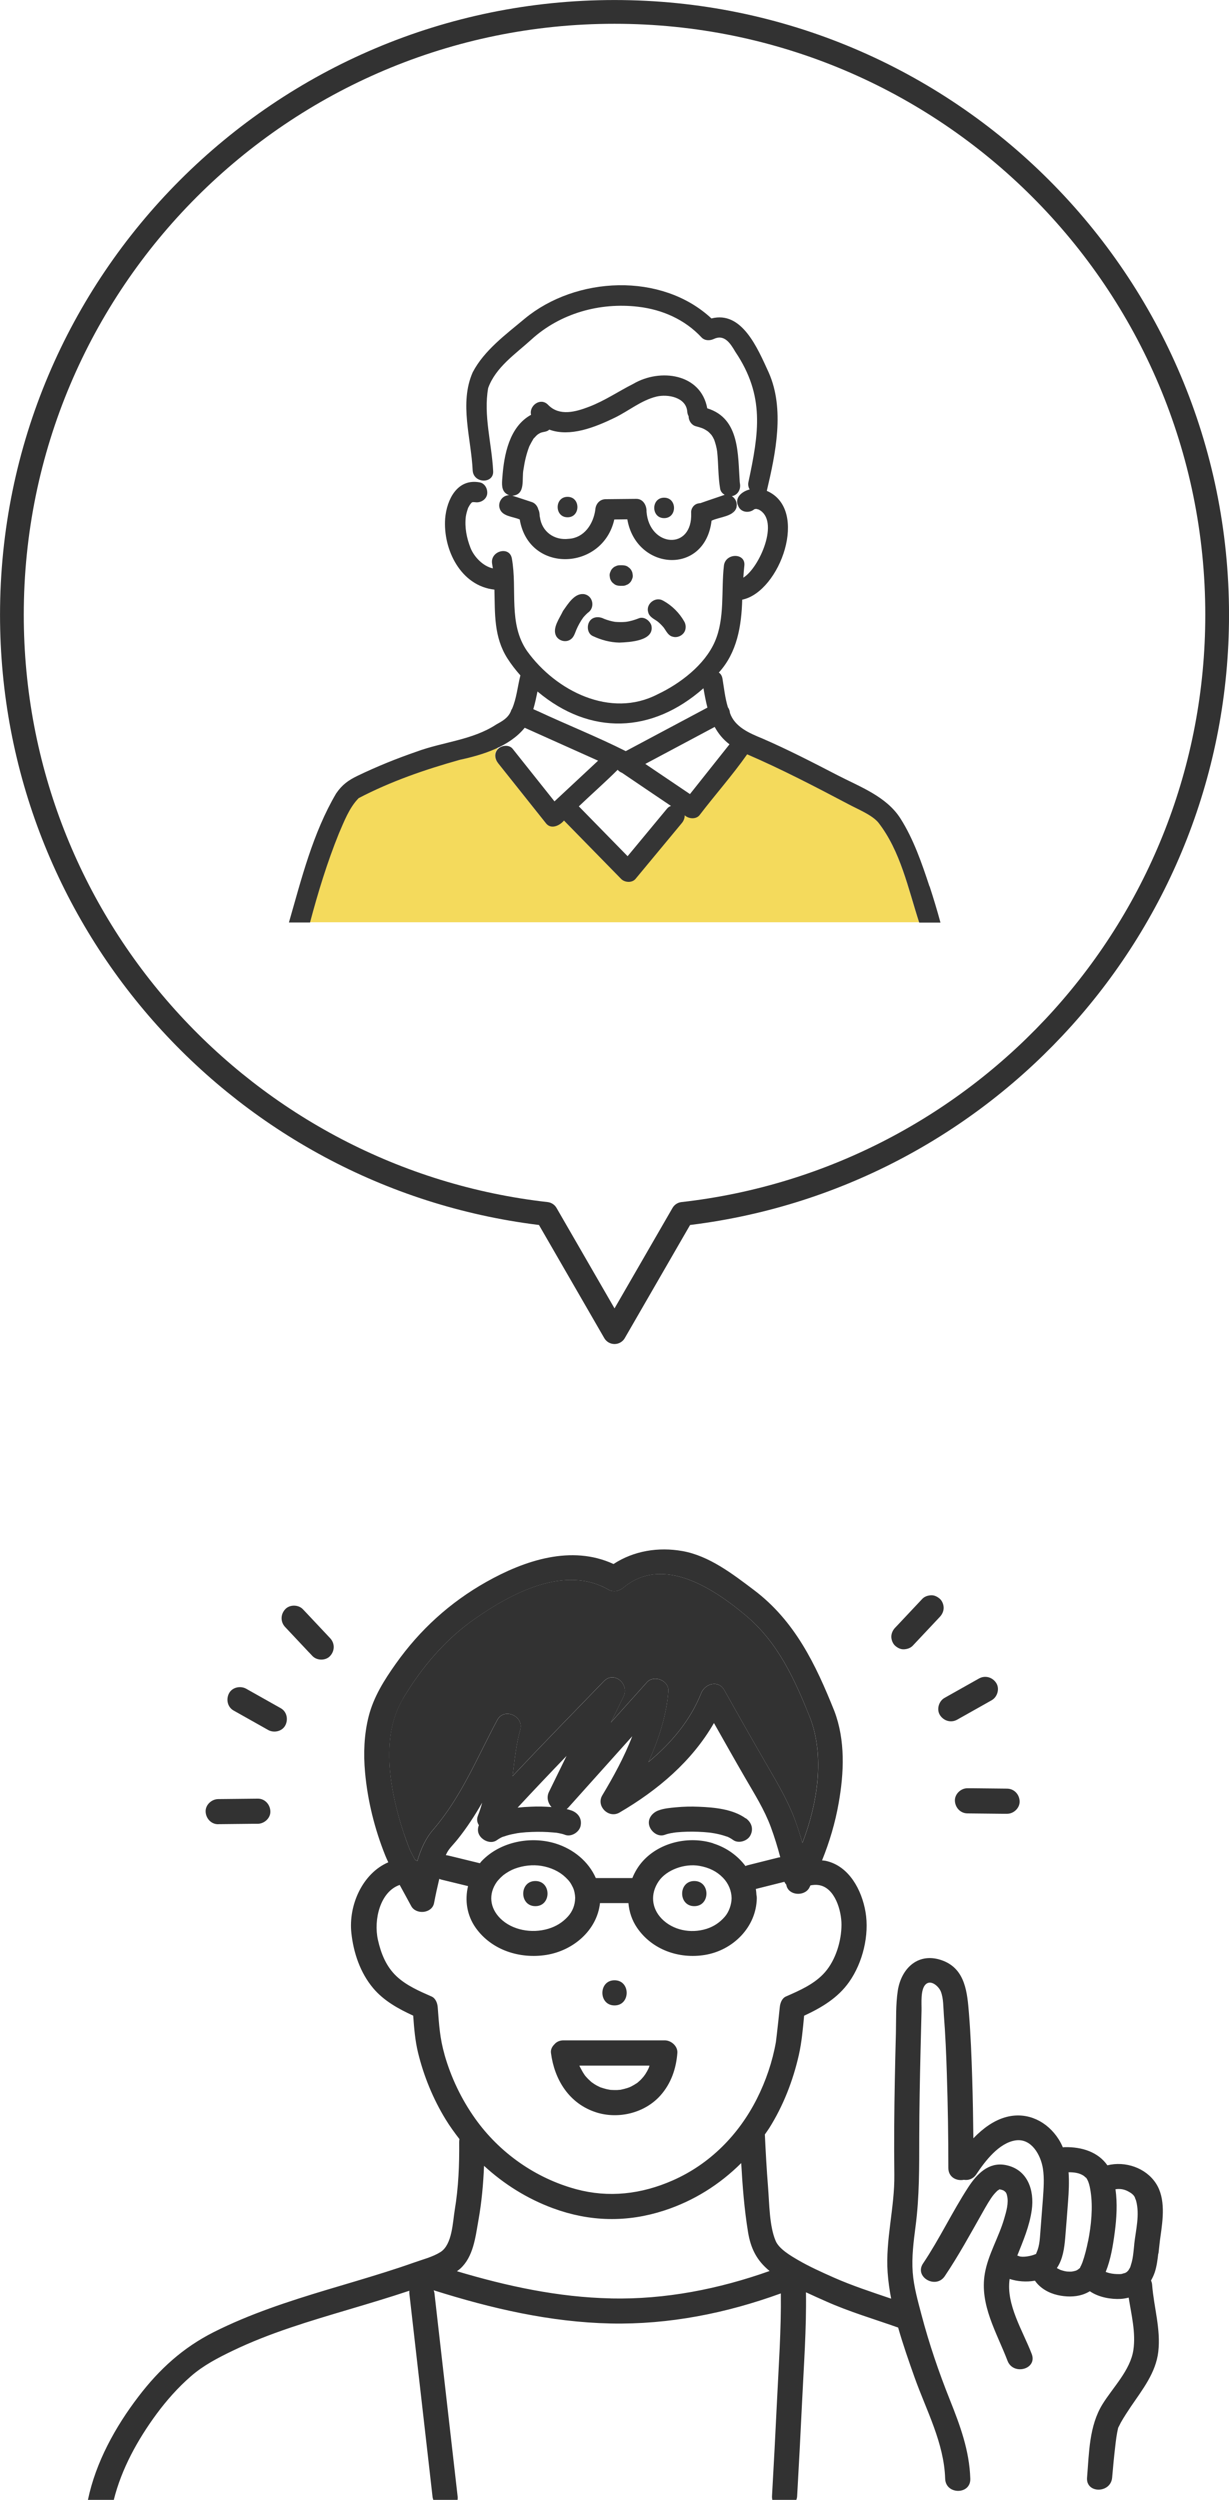 <?xml version="1.0" encoding="UTF-8"?><svg id="_レイヤー_2" xmlns="http://www.w3.org/2000/svg" xmlns:xlink="http://www.w3.org/1999/xlink" viewBox="0 0 220.01 447.32"><defs><style>.cls-1,.cls-2,.cls-3{fill:none;}.cls-4{fill:#f4da5c;}.cls-5{fill:#fff;}.cls-6{fill:#ffe164;}.cls-7{fill:#323232;}.cls-8{fill:#353535;}.cls-9{fill:url(#_新規パターンスウォッチ_2);}.cls-2{stroke:#ffe164;stroke-miterlimit:10;stroke-width:5px;}.cls-3{stroke:#323232;stroke-linecap:round;stroke-linejoin:round;stroke-width:4.25px;}</style><pattern id="_新規パターンスウォッチ_2" x="0" y="0" width="25" height="25" patternTransform="translate(-12270.16 -6538.21) rotate(-180) scale(.32)" patternUnits="userSpaceOnUse" viewBox="0 0 25 25"><rect class="cls-1" width="25" height="25"/><rect class="cls-5" x="24.29" y="24.29" width="26.43" height="26.43"/><rect class="cls-5" x="-.71" y="24.29" width="26.43" height="26.43"/><rect class="cls-5" x="-25.71" y="24.29" width="26.43" height="26.43"/><rect class="cls-5" x="24.29" y="-.71" width="26.43" height="26.43"/><line class="cls-2" x1="23.61" y1="12.5" x2="51.39" y2="12.5"/><rect class="cls-5" x="-.71" y="-.71" width="26.43" height="26.43"/><line class="cls-2" x1="-1.39" y1="12.5" x2="26.39" y2="12.5"/><rect class="cls-5" x="-25.71" y="-.71" width="26.43" height="26.43"/><line class="cls-2" x1="-26.39" y1="12.5" x2="1.39" y2="12.5"/><rect class="cls-5" x="24.29" y="-25.71" width="26.43" height="26.43"/><rect class="cls-5" x="-.71" y="-25.71" width="26.43" height="26.43"/><rect class="cls-5" x="-25.71" y="-25.71" width="26.43" height="26.43"/></pattern></defs><g id="design"><path class="cls-5" d="m139.68,332.3c-.47-1.82-1.03-3.62-1.68-5.38-1.16-3.15-2.92-5.93-4.6-8.82-1.89-3.26-3.74-6.54-5.59-9.82-3.93,6.84-10.05,12.02-16.91,16.02-1.93,1.13-4.24-1.14-3.08-3.08,1.93-3.22,3.93-6.83,5.36-10.57-3.8,4.23-7.6,8.47-11.39,12.7-.11.13-.23.24-.35.33.32.07.63.15.92.27,1.18.45,1.86,1.48,1.57,2.77-.25,1.1-1.67,2-2.77,1.57-.35-.13-.71-.22-1.07-.29-.17-.03-.38-.08-.57-.1-.03,0-.06,0-.09,0-.14-.01-.28-.03-.43-.04-1.25-.11-2.51-.14-3.76-.09-.7.03-1.4.07-2.1.15-.09,0-.35.05-.35.05-.05,0-.11.02-.16.02-.33.05-.66.11-.98.19-.58.13-1.15.3-1.71.49,0,0,0,0-.01,0-.11.06-.23.11-.34.17-.22.12-.44.25-.64.4-1.02.74-2.47.14-3.08-.81-.39-.61-.38-1.28-.14-1.87-.32-.48-.43-1.07-.17-1.71.31-.76.55-1.53.76-2.32-1.31,2.26-2.73,4.46-4.38,6.53-.95,1.19-1.66,1.74-2.1,2.8,0,.02-.01.05-.02.07.14,0,.28.03.42.06.29.07.58.14.88.21,1.6.39,3.19.78,4.79,1.17.11-.13.2-.27.32-.39,3.3-3.46,8.74-4.53,13.23-3.14,3.19.99,5.91,3.22,7.2,6.18h6.54c.45-1.11,1.08-2.16,1.91-3.07,3.08-3.37,8.26-4.5,12.56-3.15,2.34.73,4.37,2.17,5.78,4.05.11-.05.23-.1.35-.13.22-.06.45-.11.67-.17,1.59-.4,3.18-.8,4.78-1.2.15-.04.29-.06.43-.07Zm-5.39-3.87c-.53,1-2.12,1.5-3.08.81-.21-.15-.42-.28-.64-.4-.11-.06-.23-.11-.34-.17,0,0,0,0-.01,0-.59-.2-1.18-.38-1.79-.51-.33-.07-.66-.13-.99-.18-.03,0-.12-.02-.2-.03-.11-.01-.28-.03-.31-.04-.67-.07-1.34-.12-2.01-.14-1.28-.05-2.56-.02-3.84.1-.12.01-.23.02-.34.04-.05.01-.1.02-.15.03-.17.03-.36.05-.52.08-.36.07-.72.15-1.07.29-1.18.45-2.42-.51-2.77-1.57-.4-1.24.48-2.35,1.57-2.77,1-.39,2.15-.48,3.2-.58,1.36-.13,2.72-.16,4.08-.1,2.75.12,6.08.42,8.39,2.08,1.02.74,1.42,1.91.81,3.08Z"/><path class="cls-5" d="m117.92,336.62c-1.53,2.24-1.28,4.81.54,6.69,1.99,2.05,5.17,2.71,8.02,1.82,1.26-.4,2.35-1.11,3.28-2.17.75-.86,1.2-2.17,1.22-3.32-.02-1.31-.54-2.63-1.54-3.66-1.12-1.15-2.48-1.82-4.22-2.13-2.65-.46-5.9.7-7.3,2.76Zm6.37,3.45c-2.9,0-2.9-4.5,0-4.5s2.9,4.5,0,4.5Z"/><path class="cls-6" d="m120.72,327.91s.01,0,.02,0c.02,0,.04,0,.05-.01-.02,0-.05,0-.08.02Z"/><path class="cls-5" d="m199.57,399.41c-.31,2.33-.71,4.86-1.62,7.1.14.05.28.11.17.08.58.2,1.22.3,1.83.31.27,0,.57.02.84-.02.02,0,.63-.2.63-.17.09-.05.25-.16.29-.17.1-.09.2-.19.29-.29.02-.05.23-.38.26-.43.03-.06.06-.12.09-.18,0,0,0-.03.03-.1.16-.48.28-.97.38-1.46.14-.77.19-1.48.3-2.49.27-2.57,1.03-5.29.33-7.85-.01-.05-.25-.61-.23-.62-.1-.14-.25-.35-.11-.19-.34-.4-.56-.54-.97-.77-.74-.42-1.54-.56-2.37-.44.36,2.54.2,5.18-.13,7.69Z"/><path class="cls-5" d="m98.13,345.13c1.4-.41,2.58-1.13,3.54-2.2.84-.94,1.27-2.08,1.29-3.28-.01-.68-.16-1.4-.41-1.92-.4-.84-.67-1.19-1.32-1.81-1.11-1.07-2.67-1.78-4.34-2.05-1.56-.25-3.23-.07-4.77.51-.6.22-1.39.66-2,1.13-.03.03-.09.08-.17.15-.13.11-.25.23-.37.34-.15.15-.29.3-.43.46-.03.03-.16.2-.21.26-1.56,2.2-1.26,4.7.63,6.57,2.11,2.08,5.58,2.72,8.55,1.84Zm-2.29-9.57c2.9,0,2.9,4.5,0,4.5s-2.9-4.5,0-4.5Z"/><path class="cls-5" d="m191.19,393.91c-.17,2.18-.32,4.35-.51,6.53-.16,1.85-.43,3.82-1.49,5.39.03.02.03.02.07.05.06.03.49.24.53.27.26.09.52.17.78.23.11.02.22.04.32.06,0,0,.08,0,.23.02.77.03.74.02,1.33-.12.07-.02.14-.05.21-.07.02-.01.06-.03.16-.08.22-.15.24-.15.07-.02.14-.13.29-.24.44-.36,0-.06.14-.34.23-.51.05-.12.18-.43.2-.48.44-1.23.75-2.51,1.01-3.8.57-2.84.89-6.08.45-8.85-.09-.6-.21-1.24-.43-1.81-.09-.24-.23-.52-.41-.73.14.17-.34-.25-.36-.28-.8-.55-1.74-.66-2.75-.66.13,1.74.04,3.51-.09,5.22Z"/><path class="cls-6" d="m120.66,327.91c-.25.02-.18.03-.07.02.04,0,.08-.01.12-.03-.02,0-.04,0-.06,0Z"/><path class="cls-5" d="m103.72,369.58c.03.06.06.15.09.22.01.02.02.05.03.05.24.45.47.9.76,1.32.05.08.11.15.16.23,0,0,0,0,0,0,.17.19.33.38.51.56.15.16.32.31.48.45.05.05.11.09.16.14.31.22.63.43.97.62.19.1.38.19.57.28.01,0,.01,0,.02.01.03,0,.05.02.1.03.35.12.69.23,1.05.31.23.05.46.08.69.13-.07-.02-.11-.02-.15-.03-.09-.01-.1-.02,0,0,.06.01.14.02.24.03.36.03.72.03,1.08.02.18,0,.37-.03.55-.04.05,0,.1-.02.15-.03.38-.08.75-.17,1.12-.29.06-.02.25-.09.37-.13.1-.05.27-.12.31-.14.33-.16.64-.36.94-.55.07-.05.12-.08.15-.09.02-.02.04-.04.09-.08.14-.12.28-.24.42-.37.23-.22.44-.46.65-.71.05-.08.26-.36.31-.43.11-.17.21-.34.31-.52.1-.18.19-.36.28-.55,0,0,0,0,0-.01.03-.07.05-.13.08-.2.03-.08.04-.16.07-.24h-12.55Z"/><path class="cls-5" d="m133.89,399.33c-.66-4.06-.98-8.17-1.21-12.29-3.84,3.83-8.52,6.77-13.76,8.48-6.67,2.18-13.35,2.04-19.94-.4-4.61-1.7-8.77-4.32-12.34-7.59-.12,3.28-.43,6.55-1.01,9.79-.53,2.97-.89,6.51-3.28,8.64-.17.15-.37.29-.56.43,8.96,2.67,18.14,4.66,27.52,4.86,9.77.21,19.29-1.67,28.44-4.91-2.32-1.89-3.39-4.05-3.87-7.02Z"/><path class="cls-9" d="m169.21,443.55c-.21-6.43-3.37-12.2-5.48-18.14-1.02-2.87-2.07-5.87-2.94-8.91-4.3-1.52-8.72-2.82-12.89-4.68-1.2-.54-2.41-1.07-3.61-1.63.1,6.55-.39,13.16-.7,19.69-.27,5.6-.56,11.19-.88,16.79-.01.24-.07.46-.14.66h27.44l.16-2.01c-.54-.36-.93-.94-.95-1.76Z"/><path class="cls-5" d="m202.91,420.55c.46-3.1-.35-6.27-.84-9.38-.44.11-.9.2-1.39.23-1.76.11-4.01-.29-5.56-1.37-.43.26-.89.47-1.37.62-1.4.45-2.97.39-4.39.07-1.66-.37-3.18-1.28-4.07-2.58-1.53.28-3.16.14-4.53-.31-.67,4.63,2.37,9.25,3.96,13.44,1.03,2.71-3.32,3.88-4.34,1.2-1.92-5.05-5.03-10-4.06-15.62.58-3.38,2.5-6.5,3.46-9.79.36-1.26.83-2.81.52-4.13-.09-.37-.16-.57-.46-.81-.23-.18-.37-.19-.58-.26-.04-.01-.07-.02-.09-.03-.02,0-.05,0-.09,0-.25-.01.18-.18-.29.05.37-.18.02,0-.13.1-.06.04-.07.05-.09.06-.01.02-.03.04-.1.1-.2.18-.38.38-.55.59-.63.76-1.4,2.12-1.98,3.15-2.19,3.87-4.31,7.75-6.79,11.45-1.61,2.39-5.51.14-3.89-2.27,2.96-4.4,5.21-9.19,8.08-13.62,1.53-2.35,3.64-4.59,6.71-3.99,3.93.77,5.16,4.49,4.67,8.05-.4,2.86-1.53,5.49-2.59,8.15.11.03.22.07.33.11.58.25,2.12,0,2.91-.36.07-.03.09-.02.1,0,.02-.05.04-.13.1-.26.14-.34.26-.65.35-1.01.19-.76.25-1.53.31-2.31.17-2.12.33-4.24.49-6.36.13-1.77.28-3.6,0-5.36-.37-2.4-2.03-5.48-4.9-5.06-2.99.44-5.47,3.73-7.02,6.06-.57.86-1.44,1.12-2.24.99-1.27.26-2.77-.44-2.77-2.11,0-5.6-.09-11.21-.27-16.8-.12-3.55-.26-7.1-.54-10.65-.1-1.31-.05-2.87-.53-4.11-.35-.89-1.72-2.19-2.69-1.33-1.01.9-.74,3.5-.77,4.7-.06,2.43-.12,4.86-.18,7.3-.12,5.11-.22,10.22-.23,15.33-.01,5.42.04,10.68-.67,16.07-.36,2.7-.7,5.43-.5,8.16.19,2.56.92,5.12,1.57,7.59,1.35,5.17,3.08,10.23,5.07,15.19,1.85,4.63,3.51,9.1,3.67,14.15.07,2.07-2.21,2.65-3.55,1.76l-.16,2.01h28.07c0-.73-.01-1.45-.01-2.17,0,0,0,0,0,0-1.39.85-3.59.27-3.42-1.77.37-4.47.36-9.23,2.76-13.13,1.85-3.01,4.99-6.08,5.53-9.7Z"/><path class="cls-9" d="m76.92,442.19c-1.21-10.6-2.42-21.19-3.63-31.79-.02-.18-.02-.35,0-.5-.04.01-.08.02-.12.04-3.53,1.18-7.1,2.24-10.67,3.3-7.05,2.1-14.17,4.19-20.82,7.39-2.64,1.27-5.27,2.64-7.49,4.57-2.31,2.01-4.38,4.34-6.19,6.8-3.38,4.59-6.23,9.76-7.62,15.32h57.22c-.06-.17-.12-.35-.14-.55-.17-1.53-.35-3.05-.52-4.58Z"/><path class="cls-5" d="m139.08,429.87c.31-6.46.79-13.01.7-19.49-9.78,3.55-20.03,5.6-30.47,5.38-10.81-.22-21.4-2.7-31.67-5.94.07.18.12.37.14.58.17,1.53.35,3.05.52,4.58,1.21,10.6,2.42,21.19,3.63,31.79.02.2,0,.38-.02.55h56.35c-.05-.2-.08-.42-.06-.66.32-5.59.61-11.19.88-16.79Z"/><path class="cls-5" d="m103.13,391.73c5.85,1.58,11.69.9,17.3-1.57,6.63-2.92,11.81-8.17,15.06-14.6,1.6-3.17,2.8-6.67,3.41-10.17.02-.1.11-.82.16-1.32.09-.77.17-1.54.26-2.31.09-.86.18-1.71.27-2.57.08-.74.36-1.61,1.11-1.94,2.49-1.1,5.17-2.26,6.99-4.35,1.93-2.21,2.95-5.62,2.95-8.51,0-2.48-1.16-6.62-4.06-7.07-.51-.08-1-.04-1.49.05-.08.15-.14.3-.22.44-.88,1.6-3.78,1.4-4.11-.54,0,0,0-.01,0-.02-.14-.16-.25-.34-.35-.52-.21.05-.42.11-.63.16-1.49.37-2.98.75-4.47,1.12.07.35.09.72.11,1.08.04.17.06.36.06.56-.09,5.22-4.29,9.36-9.32,10.17-4.62.75-9.43-.94-12.12-4.87-.92-1.35-1.42-2.87-1.54-4.41h-5.09c-.55,4.89-4.81,8.51-9.59,9.27-4.74.76-9.8-.83-12.65-4.83-1.61-2.25-2-4.97-1.38-7.48-1.58-.38-3.15-.77-4.73-1.15-.15-.04-.29-.09-.42-.15-.34,1.43-.66,2.87-.93,4.31-.35,1.91-3.25,2.17-4.11.54-.66-1.25-1.36-2.5-2.05-3.76-3.48,1.2-4.72,6.2-3.89,9.85.55,2.43,1.47,4.74,3.31,6.48,1.76,1.66,4.09,2.66,6.28,3.63.74.33,1.06,1.21,1.11,1.94.24,3.18.39,5.56,1.22,8.46,1.17,4.1,3.01,7.96,5.48,11.44,4.36,6.14,10.81,10.68,18.08,12.65Zm6.87-37.39c2.9,0,2.9,4.5,0,4.5s-2.9-4.5,0-4.5Zm-10.73,11.42s0,0,0,0c.36-.4.89-.67,1.59-.67h18.14c1.14,0,2.34,1.04,2.25,2.25-.22,2.83-1.13,5.48-3.04,7.62-2.81,3.13-7.5,4.28-11.48,3.02-4.82-1.53-7.5-5.79-8.12-10.64-.07-.58.19-1.12.6-1.52.02-.02.03-.04.05-.06Z"/><path class="cls-5" d="m101.41,314.2c-2.95,3.06-5.87,6.14-8.76,9.25.83-.09,1.65-.14,2.42-.17,1.22-.05,2.44-.02,3.65.07-.64-.69-.95-1.74-.47-2.72,1.05-2.15,2.1-4.29,3.15-6.44Z"/><path class="cls-7" d="m72.34,328.18c.28.81.57,1.62.88,2.42.07.18.14.36.22.54.27.54.56,1.07.84,1.6.16.07.3.16.42.26.6-2.07,1.46-4.03,2.85-5.64,5.02-5.81,7.87-12.91,11.47-19.61,1.22-2.28,4.79-.69,4.11,1.73-.75,2.68-1.03,5.51-1.38,8.32,5.38-5.72,10.88-11.34,16.34-16.98,1.87-1.93,4.61.53,3.53,2.73-.76,1.55-1.52,3.11-2.28,4.66,2.15-2.4,4.31-4.8,6.46-7.2,1.27-1.41,3.98-.33,3.84,1.59-.32,4.3-1.72,8.6-3.57,12.68,4.05-3.35,7.48-7.4,9.46-12.35.68-1.69,3.08-2.38,4.11-.54,2.6,4.62,5.21,9.23,7.87,13.81,1.8,3.11,3.59,6.12,4.83,9.52.48,1.32.91,2.67,1.3,4.03,2.75-7.15,4-15.51,1.37-22.4-2.72-6.8-5.72-13.42-11.44-18.24-5.69-4.79-14.86-10.96-21.96-5.05-.78.65-1.79.89-2.73.35-7.79-4.46-17.31.66-23.83,5.2-5.34,3.72-9.6,8.76-12.92,14.33-3.05,5.14-2.82,11.54-1.69,17.22.47,2.37,1.11,4.71,1.89,7.01Z"/><path class="cls-7" d="m55.33,295.67c.2.21.4.42.59.63.81.86,2.38.88,3.18,0,.85-.92.86-2.27,0-3.18-1.42-1.51-2.85-3.03-4.27-4.54-.2-.21-.4-.42-.6-.63-.81-.86-2.38-.88-3.18,0-.85.92-.86,2.27,0,3.18,1.42,1.51,2.85,3.03,4.27,4.54Z"/><path class="cls-7" d="m41.81,306.06c1.81,1.02,3.61,2.03,5.42,3.05.25.14.51.29.76.43,1.03.58,2.5.28,3.08-.81.56-1.06.29-2.46-.81-3.08-1.81-1.02-3.61-2.03-5.42-3.05-.25-.14-.51-.29-.76-.43-1.03-.58-2.5-.28-3.08.81-.56,1.06-.29,2.46.81,3.08Z"/><path class="cls-7" d="m39.06,326.4c2.07-.02,4.13-.05,6.2-.07.3,0,.59,0,.89,0,1.18-.01,2.31-1.03,2.25-2.25-.05-1.21-.99-2.26-2.25-2.25-2.07.02-4.13.05-6.2.07-.3,0-.59,0-.89.01-1.18.01-2.3,1.03-2.25,2.25.05,1.21.99,2.26,2.25,2.25Z"/><path class="cls-7" d="m161.82,295.11c.59-.03,1.18-.22,1.59-.66,1.42-1.51,2.85-3.03,4.27-4.54.2-.21.4-.42.59-.63.4-.43.66-1,.66-1.59,0-.55-.24-1.21-.66-1.59-.43-.39-.99-.69-1.59-.66-.59.03-1.18.22-1.59.66-1.42,1.51-2.85,3.03-4.27,4.54-.2.21-.4.42-.6.63-.4.43-.66,1-.66,1.59,0,.55.25,1.21.66,1.59.43.39.99.69,1.59.66Z"/><path class="cls-7" d="m168.27,306.89c.67,1.04,1.98,1.43,3.08.81,1.81-1.02,3.61-2.03,5.42-3.05.25-.14.51-.29.76-.43,1.03-.58,1.46-2.07.81-3.08-.67-1.04-1.98-1.42-3.08-.81-1.81,1.02-3.61,2.03-5.42,3.05-.25.14-.51.29-.76.43-1.03.58-1.46,2.07-.81,3.08Z"/><path class="cls-7" d="m173.19,319.97c-1.18-.01-2.3,1.04-2.25,2.25.06,1.23.99,2.24,2.25,2.25,2.07.02,4.13.05,6.2.07.3,0,.59,0,.89,0,1.18.01,2.3-1.04,2.25-2.25-.05-1.23-.99-2.24-2.25-2.25-2.07-.02-4.13-.05-6.2-.07-.3,0-.6,0-.89,0Z"/><path class="cls-7" d="m124.29,341.07c2.9,0,2.9-4.5,0-4.5s-2.9,4.5,0,4.5Z"/><path class="cls-7" d="m110.01,358.83c2.9,0,2.9-4.5,0-4.5s-2.9,4.5,0,4.5Z"/><path class="cls-7" d="m95.84,341.07c2.9,0,2.9-4.5,0-4.5s-2.9,4.5,0,4.5Z"/><path class="cls-7" d="m133.49,325.36c-2.31-1.67-5.64-1.97-8.39-2.08-1.36-.06-2.73-.03-4.08.1-1.05.1-2.2.19-3.2.58-1.09.42-1.97,1.53-1.57,2.77.34,1.07,1.59,2.02,2.77,1.57.35-.13.71-.22,1.07-.29.15-.03.34-.04.52-.08-.11.01-.18,0,.07-.02.02,0,.04,0,.06,0,.02,0,.06,0,.08-.02-.02,0-.04,0-.05.01.11-.01.23-.02.34-.04,1.27-.12,2.56-.15,3.84-.1.67.02,1.34.07,2.01.14.03,0,.2.02.31.04.08.01.17.03.2.03.33.05.66.11.99.18.61.13,1.2.31,1.79.51,0,0,0,0,.01,0,.11.06.23.11.34.17.22.12.44.25.64.4.96.69,2.55.2,3.08-.81.62-1.16.22-2.34-.81-3.08Z"/><path class="cls-7" d="m120.6,327.93s.1-.01.15-.03c0,0-.02,0-.02,0-.04.01-.08.02-.12.03Z"/><path class="cls-7" d="m198.15,406.6s-.02,0-.03,0c.03.01.04.01.03,0Z"/><path class="cls-7" d="m207.38,403.25c.15-1.26.22-2.14.36-3.06.43-3.02.97-6.8-.81-9.52-1.82-2.8-5.51-4.03-8.69-3.23-1.65-2.37-4.55-3.32-7.63-3.25-.12,0-.23.02-.34.04-.21-.49-.45-.97-.74-1.43-2.01-3.18-5.54-4.98-9.29-4.03-2.29.58-4.28,2.06-5.99,3.83-.04-3.58-.1-7.15-.21-10.73-.12-3.86-.27-7.72-.58-11.58-.3-3.72-.63-7.93-4.67-9.47-4.29-1.64-7.46,1.28-8.08,5.42-.37,2.47-.27,5.03-.33,7.52-.07,2.74-.14,5.48-.19,8.22-.11,5.71-.16,11.43-.09,17.15.07,5.86-1.61,11.64-1.2,17.49.11,1.55.33,3.12.63,4.68-3.5-1.19-7.03-2.34-10.36-3.82-2.13-.95-4.26-1.9-6.27-3.07-1.41-.82-3.42-2-4.04-3.43-1.14-2.66-1.13-6.68-1.37-9.68-.25-3.12-.42-6.25-.57-9.38.26-.38.53-.74.78-1.13,2.51-3.99,4.26-8.48,5.3-13.07.52-2.3.73-4.69.95-7.05,3.11-1.44,6.04-3.17,8.06-6.04,2.43-3.44,3.64-8.38,2.93-12.53-.67-3.92-2.94-8.23-7.12-9.14-.22-.05-.44-.05-.66-.08,1.34-3.3,2.36-6.75,2.97-10.23.97-5.43,1.22-11.27-.77-16.5-3.34-8.34-7.06-16.12-14.41-21.66-3.78-2.85-8.01-6.12-12.79-6.96-4.29-.76-8.71-.05-12.33,2.32-7.51-3.47-15.9-.67-22.79,3.21-6.48,3.65-11.87,8.55-16.17,14.61-2.07,2.92-3.98,5.93-4.87,9.43-.83,3.26-.95,6.69-.65,10.02.46,5.1,1.72,10.16,3.63,14.91.16.4.35.8.53,1.19-4.6,1.97-7.15,7.66-6.61,12.65.38,3.54,1.59,7.12,3.9,9.87,1.9,2.26,4.51,3.7,7.17,4.92.16,2.23.34,4.47.87,6.64,1.02,4.18,2.69,8.26,4.94,11.93.75,1.23,1.6,2.39,2.47,3.52-.03.16-.05.33-.05.51.04,4.06-.12,8.13-.79,12.14-.37,2.21-.44,6.22-2.56,7.56-1.41.89-3.24,1.34-4.8,1.9-1.69.6-3.39,1.16-5.1,1.7-3.46,1.09-6.95,2.11-10.43,3.15-6.9,2.08-13.8,4.32-20.25,7.57-5.5,2.77-9.75,6.64-13.48,11.53-4.14,5.41-7.65,11.76-9.05,18.49h4.63c1.39-5.56,4.25-10.73,7.62-15.32,1.81-2.46,3.88-4.79,6.19-6.8,2.22-1.94,4.85-3.3,7.49-4.57,6.65-3.2,13.77-5.29,20.82-7.39,3.57-1.06,7.14-2.12,10.67-3.3.04-.01.08-.02.12-.04-.01.16-.01.32,0,.5,1.21,10.6,2.42,21.19,3.63,31.79.17,1.53.35,3.05.52,4.58.02.2.08.38.14.55h4.34c.02-.17.04-.35.02-.55-1.21-10.6-2.42-21.19-3.63-31.79-.17-1.53-.35-3.05-.52-4.58-.02-.21-.08-.4-.14-.58,10.27,3.24,20.86,5.71,31.67,5.94,10.44.22,20.7-1.83,30.47-5.38.08,6.49-.39,13.03-.7,19.49-.27,5.6-.56,11.19-.88,16.79-.01.24.02.46.06.66h4.3c.07-.2.13-.42.14-.66.32-5.59.61-11.19.88-16.79.31-6.53.8-13.14.7-19.69,1.2.56,2.41,1.1,3.61,1.63,4.17,1.86,8.59,3.16,12.89,4.68.87,3.05,1.92,6.04,2.94,8.91,2.12,5.95,5.28,11.72,5.48,18.14.09,2.89,4.59,2.9,4.5,0-.16-5.05-1.82-9.51-3.67-14.15-1.98-4.96-3.71-10.02-5.07-15.19-.65-2.47-1.38-5.03-1.57-7.59-.2-2.73.15-5.46.5-8.16.71-5.38.66-10.65.67-16.07.01-5.11.11-10.22.23-15.33.06-2.43.12-4.86.18-7.3.03-1.2-.24-3.79.77-4.7.97-.86,2.34.44,2.69,1.33.48,1.24.43,2.8.53,4.11.28,3.54.43,7.09.54,10.65.18,5.6.27,11.2.27,16.8,0,1.67,1.5,2.37,2.77,2.11.8.13,1.67-.13,2.24-.99,1.55-2.33,4.03-5.61,7.02-6.06,2.87-.42,4.53,2.66,4.9,5.06.27,1.76.12,3.59,0,5.36-.16,2.12-.32,4.24-.49,6.36-.06.78-.11,1.55-.31,2.31-.09.36-.2.67-.35,1.01-.06.13-.08.21-.1.26-.01-.02-.04-.03-.1,0-.78.36-2.32.6-2.91.36-.11-.05-.22-.08-.33-.11,1.06-2.65,2.19-5.28,2.59-8.15.5-3.56-.74-7.28-4.67-8.05-3.07-.6-5.18,1.64-6.71,3.99-2.88,4.43-5.13,9.23-8.08,13.62-1.62,2.41,2.28,4.66,3.89,2.27,2.48-3.69,4.6-7.58,6.79-11.45.58-1.03,1.35-2.39,1.98-3.15.17-.21.36-.4.55-.59.07-.06.08-.08.1-.1.02,0,.03-.02.09-.06.14-.1.49-.28.13-.1.47-.24.04-.07.29-.05.04,0,.06,0,.09,0,.02,0,.05.02.09.03.22.07.35.08.58.26.3.23.38.44.46.81.32,1.32-.15,2.87-.52,4.13-.95,3.29-2.88,6.41-3.46,9.79-.97,5.62,2.14,10.58,4.06,15.62,1.02,2.68,5.37,1.52,4.34-1.2-1.6-4.19-4.63-8.82-3.96-13.44,1.37.45,3,.59,4.53.31.89,1.3,2.41,2.21,4.07,2.58,1.42.32,2.99.37,4.39-.07.48-.15.93-.36,1.37-.62,1.55,1.08,3.79,1.48,5.56,1.37.49-.03.95-.12,1.39-.23.49,3.11,1.3,6.28.84,9.38-.54,3.62-3.67,6.69-5.53,9.7-2.4,3.9-2.39,8.66-2.76,13.13-.17,2.04,2.04,2.63,3.42,1.77,0,0,0,0,0,0,0-1.23,0-2.44,0-3.61,0,1.17,0,2.38,0,3.61.57-.35,1-.94,1.07-1.77.16-1.88.34-3.77.56-5.64.12-1.05.25-2.12.49-3.15,0-.02.02-.07.03-.13.11-.19.43-.85.48-.94.56-.99,1.18-1.93,1.81-2.87,2.06-3.03,4.45-6.02,4.89-9.79.47-4.07-.79-7.94-1.1-11.97-.02-.29-.1-.55-.2-.78.26-.45.49-.94.67-1.47.36-1.09.5-2.25.63-3.38Zm-135.24-99.3c3.31-5.57,7.57-10.62,12.92-14.33,6.53-4.54,16.04-9.66,23.83-5.2.93.54,1.94.3,2.73-.35,7.1-5.91,16.27.25,21.96,5.05,5.73,4.82,8.72,11.44,11.44,18.24,2.63,6.89,1.38,15.25-1.37,22.4-.39-1.36-.81-2.71-1.3-4.03-1.25-3.4-3.03-6.41-4.83-9.52-2.66-4.58-5.27-9.19-7.87-13.81-1.03-1.84-3.43-1.16-4.11.54-1.98,4.95-5.41,8.99-9.46,12.35,1.85-4.08,3.25-8.38,3.57-12.68.14-1.92-2.58-3-3.84-1.59-2.15,2.4-4.31,4.8-6.46,7.2.76-1.55,1.52-3.11,2.28-4.66,1.08-2.2-1.67-4.66-3.53-2.73-5.46,5.64-10.96,11.26-16.34,16.98.35-2.81.63-5.64,1.38-8.32.68-2.42-2.89-4.02-4.11-1.73-3.59,6.69-6.45,13.79-11.47,19.61-1.39,1.61-2.24,3.57-2.85,5.64-.13-.1-.27-.19-.42-.26-.28-.53-.56-1.06-.84-1.6-.07-.18-.15-.36-.22-.54-.31-.8-.61-1.6-.88-2.42-.78-2.29-1.41-4.63-1.89-7.01-1.13-5.68-1.36-12.08,1.69-17.22Zm55.53,25.87c-4.3-1.35-9.48-.22-12.56,3.15-.83.91-1.46,1.96-1.91,3.07h-6.54c-1.29-2.96-4.01-5.19-7.2-6.18-4.49-1.39-9.93-.32-13.23,3.14-.12.12-.21.26-.32.39-1.6-.39-3.19-.78-4.79-1.17-.29-.07-.58-.14-.88-.21-.14-.03-.28-.05-.42-.06,0-.02.01-.05.02-.07.44-1.06,1.15-1.61,2.1-2.8,1.66-2.07,3.08-4.27,4.38-6.53-.21.78-.46,1.56-.76,2.32-.26.64-.15,1.23.17,1.71-.24.6-.25,1.27.14,1.87.61.94,2.06,1.54,3.08.81.21-.15.42-.28.64-.4.11-.06.22-.11.34-.17,0,0,0,0,.01,0,.57-.19,1.13-.37,1.71-.49.33-.07.65-.13.98-.19.05,0,.11-.02.16-.02,0,0,.26-.04.35-.05.7-.08,1.4-.13,2.1-.15,1.25-.05,2.51-.02,3.76.09.14.01.28.03.43.04.03,0,.06,0,.09,0,.19.02.39.07.57.1.36.07.72.15,1.07.29,1.1.42,2.52-.47,2.77-1.57.29-1.29-.39-2.31-1.57-2.77-.3-.11-.61-.2-.92-.27.12-.09.24-.2.35-.33,3.8-4.23,7.6-8.47,11.39-12.7-1.43,3.74-3.43,7.35-5.36,10.57-1.16,1.94,1.15,4.21,3.08,3.08,6.87-4.01,12.98-9.19,16.91-16.02,1.85,3.28,3.7,6.56,5.59,9.82,1.67,2.89,3.44,5.67,4.6,8.82.65,1.76,1.2,3.56,1.68,5.38-.14,0-.29.03-.43.07-1.59.4-3.18.8-4.78,1.2-.22.06-.45.11-.67.17-.12.03-.24.08-.35.13-1.41-1.88-3.44-3.32-5.78-4.05Zm3.3,9.82c-.02,1.15-.47,2.46-1.22,3.32-.92,1.06-2.01,1.77-3.28,2.17-2.85.89-6.03.23-8.02-1.82-1.82-1.88-2.06-4.45-.54-6.69,1.4-2.06,4.65-3.23,7.3-2.76,1.74.31,3.1.98,4.22,2.13,1,1.03,1.52,2.35,1.54,3.66Zm-28.01,0c-.02,1.21-.45,2.35-1.29,3.28-.97,1.07-2.15,1.79-3.54,2.2-2.97.88-6.44.24-8.55-1.84-1.9-1.88-2.19-4.38-.63-6.57.05-.06.18-.23.21-.26.14-.16.28-.31.43-.46.12-.12.24-.23.37-.34.09-.08.14-.12.17-.15.61-.47,1.4-.91,2-1.13,1.54-.57,3.21-.76,4.77-.51,1.67.27,3.23.98,4.34,2.05.65.62.92.98,1.32,1.81.25.52.39,1.24.41,1.92Zm-4.23-16.3c-1.21-.1-2.44-.13-3.65-.07-.77.03-1.59.08-2.42.17,2.89-3.11,5.81-6.19,8.76-9.25-1.05,2.15-2.1,4.29-3.15,6.44-.48.98-.17,2.03.47,2.72Zm-19.15,44.29c-.83-2.9-.98-5.28-1.22-8.46-.05-.73-.37-1.62-1.11-1.94-2.19-.96-4.52-1.97-6.28-3.63-1.84-1.74-2.76-4.04-3.31-6.48-.82-3.64.41-8.65,3.89-9.85.68,1.26,1.38,2.5,2.05,3.76.86,1.63,3.76,1.37,4.11-.54.27-1.44.59-2.88.93-4.31.13.06.27.12.42.15,1.58.38,3.15.77,4.73,1.15-.61,2.52-.22,5.23,1.38,7.48,2.85,4,7.91,5.59,12.65,4.83,4.79-.77,9.05-4.38,9.59-9.27h5.09c.13,1.54.62,3.06,1.54,4.41,2.69,3.94,7.5,5.62,12.12,4.87,5.03-.81,9.24-4.96,9.32-10.17,0-.2-.02-.39-.06-.56-.03-.36-.05-.73-.11-1.08,1.49-.37,2.98-.75,4.47-1.12.21-.05.42-.11.63-.16.1.19.21.36.35.52,0,0,0,.01,0,.02.33,1.94,3.23,2.14,4.11.54.08-.14.14-.3.22-.44.49-.09.99-.13,1.49-.05,2.9.45,4.06,4.59,4.06,7.07,0,2.89-1.02,6.3-2.95,8.51-1.83,2.1-4.5,3.26-6.99,4.35-.75.33-1.04,1.21-1.11,1.94-.09.86-.18,1.71-.27,2.57-.08.77-.17,1.54-.26,2.31-.06.5-.15,1.22-.16,1.32-.61,3.5-1.81,7.01-3.41,10.17-3.25,6.44-8.42,11.68-15.06,14.6-5.61,2.47-11.45,3.15-17.3,1.57-7.27-1.97-13.72-6.51-18.08-12.65-2.47-3.48-4.31-7.34-5.48-11.44Zm29.74,43.62c-9.38-.2-18.56-2.19-27.52-4.86.19-.14.38-.28.56-.43,2.39-2.14,2.75-5.67,3.28-8.64.58-3.24.88-6.51,1.01-9.79,3.57,3.28,7.73,5.89,12.34,7.59,6.59,2.43,13.27,2.58,19.94.4,5.25-1.71,9.92-4.65,13.76-8.48.23,4.11.55,8.23,1.21,12.29.48,2.97,1.55,5.13,3.87,7.02-9.15,3.24-18.67,5.12-28.44,4.91Zm85.46-10.24c-.26,1.28-.57,2.56-1.01,3.8-.02.06-.15.36-.2.48-.09.17-.24.45-.23.51-.15.11-.31.23-.44.36.17-.14.15-.13-.07.02-.1.05-.13.07-.16.08-.07.02-.14.05-.21.07-.59.14-.56.15-1.33.12-.15-.01-.22-.02-.23-.02-.11-.02-.22-.04-.32-.06-.26-.06-.53-.14-.78-.23-.03-.03-.47-.23-.53-.27-.05-.03-.05-.03-.07-.05,1.07-1.58,1.33-3.54,1.49-5.39.19-2.17.34-4.35.51-6.53.13-1.71.22-3.49.09-5.22,1.01,0,1.95.11,2.75.66.02.04.5.45.36.28.17.21.31.49.41.73.22.57.34,1.21.43,1.81.43,2.77.11,6.01-.45,8.85Zm8.27.58c-.11,1.01-.16,1.72-.3,2.49-.09.5-.22.98-.38,1.46-.03.07-.03.09-.03.1-.03.06-.06.12-.09.18-.03.06-.24.38-.26.43-.09.1-.19.2-.29.29-.04.01-.2.11-.29.17,0-.03-.61.17-.63.17-.27.04-.57.02-.84.02-.6-.02-1.23-.11-1.8-.31,0,0,0,0-.03,0,.03.01.04.01.03,0-.02,0-.11-.05-.2-.08.91-2.24,1.31-4.77,1.62-7.1.33-2.51.49-5.15.13-7.69.83-.13,1.63.01,2.37.44.41.23.63.37.97.77-.14-.17.01.05.11.19-.02.02.21.57.23.62.7,2.56-.05,5.28-.33,7.85Z"/><path class="cls-7" d="m109.16,373.92c-.1-.02-.09-.01,0,0h0Z"/><path class="cls-7" d="m106.74,377.97c3.98,1.26,8.67.12,11.48-3.02,1.91-2.14,2.82-4.79,3.04-7.62.09-1.21-1.11-2.25-2.25-2.25h-18.14c-.7,0-1.23.27-1.59.67,0,0,0,0,0,0-.02.02-.04.04-.05.06-.41.4-.68.94-.6,1.52.62,4.84,3.3,9.11,8.12,10.64Zm9.39-7.94s0,0,0,.01c-.09.18-.18.37-.28.55-.1.18-.2.35-.31.52-.05.07-.25.35-.31.43-.21.24-.41.49-.65.71-.14.13-.28.25-.42.37-.04.04-.07.06-.09.08-.03.02-.08.05-.15.09-.31.2-.62.39-.94.55-.04.02-.21.1-.31.14-.12.04-.3.11-.37.13-.37.12-.74.21-1.12.29-.05.01-.1.02-.15.03-.18,0-.37.03-.55.04-.36.01-.72,0-1.08-.02-.1,0-.18-.02-.24-.03.04,0,.07.01.15.03-.23-.05-.46-.08-.69-.13-.36-.08-.7-.2-1.05-.31-.05-.02-.07-.02-.1-.03,0,0,0,0-.02-.01-.19-.1-.38-.18-.57-.28-.34-.18-.65-.39-.97-.62-.06-.05-.11-.09-.16-.14-.16-.15-.33-.3-.48-.45-.18-.18-.34-.37-.51-.56,0,0,0,0,0,0-.05-.08-.11-.15-.16-.23-.29-.42-.52-.87-.76-1.32,0,0-.01-.03-.03-.05-.03-.07-.06-.15-.09-.22h12.55c-.03.08-.04.16-.07.24-.02.07-.05.14-.08.2Z"/><path class="cls-5" d="m217.89,110.01c0-59.58-48.3-107.88-107.88-107.88S2.13,50.43,2.13,110.01c0,55.45,41.84,101.12,95.66,107.19l12.22,21.16,12.22-21.16c53.83-6.07,95.66-51.74,95.66-107.19Z"/><path class="cls-3" d="m217.89,110.01c0-59.58-48.3-107.88-107.88-107.88S2.13,50.43,2.13,110.01c0,55.45,41.84,101.12,95.66,107.19l12.22,21.16,12.22-21.16c53.83-6.07,95.66-51.74,95.66-107.19Z"/><path class="cls-1" d="m99.3,99.88c-.12-.03-.23-.06-.35-.09.12.03.23.07.35.09Z"/><path class="cls-1" d="m98.52,99.66c-.12-.04-.23-.08-.35-.13.12.04.23.09.35.13Z"/><path class="cls-1" d="m97.78,99.37c-.12-.05-.23-.11-.34-.16.11.06.23.11.34.16Z"/><path class="cls-1" d="m93.9,95.72c-.08-.15-.16-.3-.22-.45.07.15.15.3.22.45Z"/><path class="cls-1" d="m120.97,100.2c-.09,0-.18.02-.27.03.09,0,.18-.02.27-.03Z"/><path class="cls-1" d="m100.11,100.02c-.11-.01-.22-.04-.33-.06.11.02.22.04.33.06Z"/><path class="cls-1" d="m97.07,99.01c-.11-.06-.22-.13-.33-.2.11.07.22.14.33.2Z"/><path class="cls-1" d="m94.73,97c-.09-.12-.18-.23-.27-.35.09.12.18.24.27.35Z"/><path class="cls-1" d="m94.28,96.38c-.08-.13-.17-.26-.25-.4.08.14.16.27.25.4Z"/><path class="cls-1" d="m96.41,98.59c-.11-.08-.22-.16-.32-.24.11.08.21.16.32.24Z"/><path class="cls-1" d="m95.24,97.58c-.1-.1-.2-.2-.29-.31.09.11.19.21.29.31Z"/><path class="cls-1" d="m95.8,98.12c-.1-.09-.21-.18-.31-.27.1.09.2.19.31.27Z"/><path class="cls-1" d="m100.95,100.09c-.1,0-.19-.01-.28-.02.09,0,.19.02.28.02Z"/><path class="cls-1" d="m126.88,95.36c-.07.21-.15.41-.24.61.09-.2.17-.41.24-.61Z"/><path class="cls-1" d="m127.1,94.67c-.06.21-.12.42-.19.63.07-.21.14-.42.19-.63Z"/><path class="cls-1" d="m126.62,96c-.36.8-.85,1.52-1.44,2.14.59-.62,1.07-1.34,1.44-2.14Z"/><path class="cls-1" d="m127.26,93.94c-.04.22-.09.44-.14.66.06-.22.1-.44.14-.66Z"/><path class="cls-1" d="m124.51,98.77c-.1.08-.21.15-.31.23.11-.07.21-.15.31-.23Z"/><path class="cls-1" d="m123.26,99.56c-.1.05-.21.1-.31.14.11-.05.21-.09.31-.14Z"/><path class="cls-1" d="m122.56,99.85c-.1.04-.21.07-.32.11.11-.03.21-.07.32-.11Z"/><path class="cls-1" d="m123.91,99.19c-.1.06-.21.12-.31.18.11-.06.21-.12.31-.18Z"/><path class="cls-1" d="m121.8,100.06c-.1.02-.2.05-.31.07.11-.02.21-.04.31-.07Z"/><path class="cls-1" d="m125.06,98.28c-.1.1-.21.19-.32.29.11-.09.22-.19.32-.29Z"/><path class="cls-1" d="m127.36,93.19c-.02.24-.05.47-.09.7.04-.23.07-.46.09-.7Z"/><path class="cls-1" d="m124.21,90.49c.06-.06.13-.11.2-.16-.07.05-.14.1-.2.16Z"/><path class="cls-1" d="m123.79,91.25s-.03.09-.04.14c0-.05.02-.09.04-.14Z"/><path class="cls-1" d="m64.15,142.8c-.07.05-.15.13,0,0h0Z"/><path class="cls-1" d="m96.37,91.17c.06.11.11.24.15.37-.04-.13-.09-.25-.15-.37h0Z"/><path class="cls-1" d="m93.02,92.96c.1.74.3,1.44.57,2.09-.27-.66-.47-1.35-.57-2.09h0Z"/><path class="cls-1" d="m96.6,92.01c0-.16-.03-.31-.07-.45.04.14.06.29.07.45Z"/><path class="cls-1" d="m125.38,90.03h0c-.11,0-.22.02-.33.04.11-.02.22-.03.33-.04Z"/><path class="cls-1" d="m123.93,90.87c-.03.05-.06.1-.08.16.02-.06.05-.11.08-.16Z"/><path class="cls-1" d="m125.05,90.07c-.11.02-.21.05-.31.09.1-.04.2-.07.31-.09Z"/><path class="cls-1" d="m124.72,90.17c-.09.04-.18.08-.26.13.08-.05.17-.09.26-.13Z"/><path class="cls-1" d="m124.14,90.57c-.05.05-.1.1-.14.17.04-.06.09-.11.14-.17Z"/><path class="cls-5" d="m96.73,77.46c-.14.04-.07.03.01,0,0,0,0,0-.01,0Z"/><path class="cls-5" d="m112.01,134.41c4.87-2.59,9.74-5.19,14.62-7.79-.29-1.12-.51-2.29-.71-3.46-9.21,8.11-20.27,8.5-29.71.58-.22,1.06-.45,2.12-.75,3.16,5.49,2.55,11.16,4.82,16.56,7.52Z"/><path class="cls-5" d="m127.93,130.07c-4.14,2.21-8.28,4.41-12.42,6.62,2.67,1.8,5.33,3.6,8,5.4,2.36-2.97,4.72-5.94,7.08-8.91-1.17-.88-2.02-1.94-2.65-3.11Z"/><path class="cls-5" d="m111.33,138.27c-.3-.11-.56-.3-.78-.54-2.25,2.24-4.65,4.34-6.95,6.54,2.91,2.97,5.82,5.95,8.73,8.92,2.37-2.85,4.74-5.71,7.1-8.56.18-.22.41-.35.67-.44-2.92-1.98-5.86-3.94-8.77-5.93Z"/><path class="cls-5" d="m90.77,88.45v.21c.12-.02.24-.04.36-.04-.13-.04-.25-.1-.36-.17Z"/><path class="cls-5" d="m137.22,92.88c-.2-.83-.81-1.48-1.47-1.74,0,0-.36-.08-.38-.1-.05,0-.13,0-.2.01,0,.02-.22.09-.12,0-.89.82-2.46.67-2.94-.55-.09.06-.19.12-.28.19-.38,1.77-3.09,1.78-4.49,2.48h0c-1.19,9.87-13.53,8.95-15.08-.25-.78,0-1.55.02-2.33.03-2.07,9.2-15.3,9.73-16.93,0-1.27-.56-3.29-.53-3.64-2.16-.89-.8-1.43-1.95-2.2-2.87.15,1.27-1.12,2.16-2.29,1.89.26.05-.05.02-.24,0-.05.01-.12.03-.18.04-.03.02-.05.04-.08.06-.08.08-.22.24-.25.27.09-.1.1-.11.08-.08-.2.22-.33.53-.46.74-.17.49-.33,1.03-.41,1.55-.24,1.98.15,3.83.84,5.61.62,1.56,2.2,3.27,4,3.66-.04-.27-.08-.54-.13-.81-.42-2.31,3.11-3.29,3.53-.97,1.01,5.59-.68,11.64,2.73,16.58,5.14,7.13,14.93,12.1,23.36,7.73,4.02-1.9,8.42-5.24,10.25-9.42,1.83-4.2,1.12-9.14,1.62-13.59.26-2.32,3.93-2.34,3.66,0-.08.71-.14,1.42-.18,2.14,1.9-1.28,3.05-3.62,3.74-5.7.52-1.62.91-3.06.44-4.77Zm-27.93,9.4c.07-.23.2-.42.38-.59.17-.18.36-.3.59-.38.22-.11.45-.17.7-.16.48,0,.98-.02,1.41.25.12.1.25.19.37.29.23.23.38.5.47.81.02.16.04.32.07.49,0,.25-.04.49-.16.71-.07.23-.2.42-.38.59-.17.18-.36.3-.59.38-.22.11-.45.17-.7.16-.48,0-.98.02-1.41-.25-.12-.1-.25-.19-.37-.29-.23-.23-.38-.5-.47-.81-.02-.16-.04-.32-.07-.49,0-.25.04-.49.16-.71Zm-4.89,8.22c-.49.67-.88,1.4-1.22,2.17-.27.67-.46,1.41-1.12,1.8-.83.52-2.03.19-2.5-.66-.75-1.45.62-3.19,1.23-4.5.9-1.25,2.14-3.36,3.93-2.97,1.54.4,1.8,2.54.45,3.34.1-.08.2-.15.3-.23-.4.31-.74.67-1.07,1.05Zm12.03,2.81c-.26.44-.64.66-1.09.84-2.96,1.21-6.36,1.04-9.22-.35-.93-.43-1.08-1.7-.66-2.5.53-1,1.79-1.06,2.68-.58.02,0,.03.01.06.02.62.24,1.25.42,1.91.52.64.06,1.28.07,1.92,0,.8-.11,1.59-.36,2.34-.64,1.5-.53,2.91,1.4,2.07,2.69Zm6.25-.67c-.23.95-1.32,1.55-2.25,1.28-.82-.19-1.16-1.01-1.61-1.62-.33-.4-.69-.76-1.09-1.09-.64-.48-1.5-.8-1.7-1.66-.29-.94.34-2.01,1.28-2.25,1.83-.54,5.91,3.5,5.37,5.34Z"/><path class="cls-5" d="m89.47,89.76c.2-.54.74-.99,1.3-1.11v-.21c-1.09-.61-.95-1.93-.86-2.99.3-4.08,1.26-9.1,5.14-11.23-.42-1.57,1.65-3.23,3.05-1.78,2.02,2.09,4.96,1.24,7.33.34,2.83-1.08,5.24-2.75,7.92-4.1,4.79-2.81,12.11-1.84,13.24,4.39,5.88,1.81,5.45,8.29,5.82,13.27-.02-.2-.03-.24-.02-.21.28,1.13-.12,2.43-1.4,2.66.65.37,1.01,1.19.84,1.93.09-.07.18-.13.28-.19-.72-1.51.77-2.64,2.06-2.94-.22-.36-.33-.8-.23-1.32,1.87-8.81,2.99-15.39-2.35-23.32-.86-1.48-1.94-3.2-3.83-2.29-.72.35-1.63.34-2.22-.29-7.92-8.28-22.37-6.99-30.46.41-2.82,2.55-6.39,4.96-7.72,8.66-.87,4.88.64,9.92.89,14.81.13,1.54-1.39,2.06-2.52,1.58.04.16.06.32.12.48.76.15,1.24.89,1.31,1.63.77.92,1.31,2.07,2.2,2.87-.07-.34-.02-.71.1-1.04Z"/><path class="cls-5" d="m128.93,87.48c-.38-2.21-.3-4.46-.54-6.69-.1-.72-.29-1.42-.53-2.1-.14-.31-.31-.6-.51-.88-.2-.22-.4-.44-.63-.62-.34-.23-.65-.43-1.05-.58-.35-.12-.7-.23-1.06-.32-.82-.2-1.34-1-1.33-1.81-.13-.23-.22-.5-.24-.81-.19-2.58-3.51-3.18-5.5-2.7-2.75.66-5.01,2.59-7.52,3.8-3.51,1.7-7.96,3.48-11.68,2.11-.42.42-1.03.37-1.55.57-.19.09-.36.19-.53.31-.27.2-.49.51-.73.72-.3.49-.5.87-.76,1.38-.51,1.31-.84,2.7-1.04,4.1-.38,1.7.48,4.55-2.01,4.75,1.19.36,2.36.77,3.54,1.15.57.2.98.75,1.12,1.32.2.33.22.73.24,1.11.03.23-.09-.29.05.28.36,2.6,2.59,4.17,5.15,3.85,2.77-.16,4.41-2.65,4.76-5.2.06-1.02.77-1.88,1.84-1.89,1.82-.02,3.64-.04,5.46-.06,1.26-.03,1.92,1.2,1.87,2.31.5,6.34,8.25,7,7.99.22-.08-.82.5-1.58,1.32-1.72,0,0,0,0,0,0,.11-.02.22-.03.33-.04,1.45-.51,2.91-1.02,4.37-1.49-.41-.23-.74-.6-.82-1.07Zm-27.33,5.08c-2.36,0-2.36-3.66,0-3.66s2.35,3.66,0,3.66Zm17.29.15c-2.36,0-2.35-3.66,0-3.66s2.36,3.66,0,3.66Z"/><path class="cls-4" d="m157.17,147.1c-1.19-1.37-3.51-2.29-5.34-3.26-5.96-3.14-11.94-6.25-18.12-8.92-2.64,3.77-5.74,7.25-8.54,10.91-.65.77-1.96.64-2.64,0,0,.49-.17.98-.51,1.39-2.76,3.33-5.53,6.66-8.29,9.99-.63.76-1.94.66-2.59,0-3.41-3.48-6.81-6.96-10.22-10.44-.74.89-2.25,1.63-3.18.55-2.86-3.6-5.73-7.2-8.59-10.8-.62-.77-.76-1.81,0-2.58-.06-.05-.13-.1-.19-.15-3.76,1.84-8.01,2.22-11.92,3.69-4.39,1.46-8.76,3.12-12.85,5.29-1.67,1.68-2.61,4.17-3.55,6.34-2.08,5.16-3.73,10.52-5.16,15.91h109.04c-1.95-6.04-3.35-12.84-7.34-17.93Z"/><path class="cls-5" d="m89.15,133.94c.64-.64,1.97-.77,2.59,0,2.5,3.14,5,6.28,7.49,9.41,2.6-2.43,5.21-4.86,7.81-7.28-4.38-1.96-8.76-3.92-13.14-5.89-1.14,1.55-3.1,2.73-4.95,3.62.06.05.13.1.19.15,0,0,0,0,0,0Z"/><path class="cls-8" d="m101.6,92.56c2.35,0,2.36-3.66,0-3.66s-2.36,3.66,0,3.66Z"/><path class="cls-8" d="m118.89,92.71c2.36,0,2.36-3.66,0-3.66s-2.36,3.66,0,3.66Z"/><path class="cls-8" d="m131.03,91.75c-1.22-1.22-1.22-2.44-1.22-4.88,0,2.44,0,3.66,1.22,4.88.23-.47.51-.8.82-1.04.17-.74-.19-1.55-.84-1.93,1.08-.19,1.65-1.24,1.45-2.28-.02-.11-.09-.71-.03-.17-.36-4.97.06-11.46-5.82-13.27-1.14-6.23-8.44-7.2-13.24-4.38-2.68,1.35-5.09,3.02-7.92,4.1-2.37.91-5.31,1.75-7.33-.34-1.39-1.44-3.46.21-3.05,1.78-3.89,2.12-4.85,7.15-5.14,11.23-.09,1.06-.23,2.38.86,2.99v-2.8,2.8c.11.07.23.12.36.17-.12,0-.24.01-.36.04v1.87-1.87c-.95.18-1.59,1.2-1.39,2.14.63.56,1.43.95,2.61.95-1.19,0-1.99-.39-2.61-.95.35,1.64,2.37,1.6,3.64,2.16,1.63,9.74,14.86,9.19,16.93,0,.78,0,1.55-.02,2.33-.03,1.57,9.21,13.9,10.12,15.08.25h0c1.4-.7,4.1-.71,4.49-2.48-.31.24-.58.57-.82,1.04Zm-34.3-14.29s0,0,.01,0c-.09.03-.15.05-.01,0Zm32.94,11.1c-1.43.5-2.87.96-4.29,1.47-.11,0-.22.02-.33.04,0,0,0,0,0,0-.81.13-1.39.89-1.32,1.72.27,6.78-7.49,6.12-7.99-.22.05-1.11-.6-2.34-1.87-2.31-1.82.02-3.64.04-5.46.06-1.07.01-1.78.87-1.84,1.89-.35,2.55-1.99,5.04-4.76,5.2-2.57.32-4.8-1.26-5.15-3.85-.14-.57-.02-.06-.05-.28-.02-.38-.05-.78-.24-1.11h0c-.13-.57-.55-1.12-1.12-1.32-1.18-.38-2.35-.79-3.54-1.15,2.49-.19,1.63-3.04,2.01-4.75.2-1.39.53-2.78,1.04-4.1.26-.51.46-.88.76-1.38.24-.21.46-.52.73-.72.17-.12.34-.22.53-.31.52-.2,1.14-.15,1.55-.57,3.72,1.37,8.17-.41,11.68-2.11,2.51-1.21,4.78-3.14,7.52-3.8,2-.48,5.31.12,5.5,2.7.02.31.11.58.24.81,0,.81.52,1.61,1.33,1.81.36.09.71.2,1.06.32.4.15.71.35,1.05.58.23.18.43.41.63.62.2.27.37.57.51.88.24.68.43,1.38.53,2.1.24,2.23.16,4.48.54,6.69.08.47.4.84.82,1.07-.03,0-.05,0-.08.01Z"/><path class="cls-8" d="m118.73,107.49c-1.35-.84-3.17.55-2.69,2.07.21.86,1.06,1.18,1.7,1.66.4.33.76.69,1.09,1.09.45.62.79,1.44,1.61,1.62.93.27,2.02-.33,2.25-1.28.11-.48.06-.97-.18-1.41-.87-1.56-2.21-2.89-3.77-3.75Z"/><path class="cls-8" d="m105.17,109.68c1.35-.8,1.09-2.94-.45-3.34-1.79-.4-3.03,1.71-3.93,2.97-.6,1.3-1.98,3.08-1.23,4.5.47.85,1.67,1.18,2.5.66.66-.39.84-1.13,1.12-1.8.33-.76.73-1.49,1.22-2.17.32-.38.67-.74,1.07-1.05-.1.08-.2.15-.3.23Z"/><path class="cls-8" d="m114.37,110.63c-.75.29-1.54.54-2.34.64-.64.06-1.28.05-1.92,0-.65-.1-1.29-.28-1.91-.52-.02,0-.04-.01-.06-.02-.89-.48-2.15-.43-2.68.58-.43.81-.27,2.07.66,2.5,1.5.7,3.07,1.13,4.73,1.17,1.88-.07,6.36-.29,5.76-3.07-.28-.86-1.3-1.65-2.25-1.28Z"/><path class="cls-8" d="m166.38,158.57c-1.36-4.12-2.84-8.43-5.18-12.11-2.52-3.96-7.23-5.66-11.25-7.74-4.45-2.3-8.92-4.61-13.52-6.6-2.27-.93-4.9-2.04-5.76-4.56-.02-.36-.15-.71-.37-1.02-.51-1.67-.7-3.52-.97-5.13-.09-.51-.33-.86-.65-1.07,3.29-3.6,4.06-8.37,4.19-13.04,6.78-1.39,12.08-16.17,4.4-19.47,1.58-6.68,3.25-14.62.34-21.18-1.99-4.33-4.78-11.08-10.25-9.67-8.94-8.31-24.26-7.55-33.44.05-3.33,2.79-7.25,5.65-9.3,9.59-2.44,5.55-.26,11.83,0,17.62.07.8.55,1.33,1.14,1.58,1.12.48,2.65-.04,2.52-1.58-.25-4.89-1.76-9.93-.89-14.81,1.33-3.71,4.91-6.11,7.72-8.66,5.14-4.7,12.26-6.7,19.14-5.88,4.31.5,8.35,2.28,11.32,5.47.59.63,1.5.63,2.22.29,1.89-.9,2.97.81,3.84,2.29,5.33,7.91,4.22,14.52,2.35,23.32-.1.51,0,.96.23,1.32-1.29.3-2.79,1.44-2.06,2.94,1.26-.75,2.87-.29,3.79-1.21-.92.92-2.53.46-3.79,1.21.47,1.22,2.04,1.37,2.94.55-.1.09.11.02.12,0,.07,0,.15,0,.2-.01.01.02.37.09.38.1,3.92,1.93.14,10.47-2.72,12.2.04-.72.1-1.43.18-2.14.27-2.34-3.4-2.32-3.66,0-.51,4.45.21,9.39-1.62,13.59-1.82,4.18-6.23,7.52-10.25,9.42-8.43,4.37-18.22-.6-23.36-7.73-3.42-4.94-1.72-10.99-2.73-16.58-.42-2.31-3.95-1.33-3.53.97.05.27.09.54.13.81-1.8-.39-3.38-2.1-4-3.66-.69-1.78-1.07-3.64-.84-5.61.08-.52.24-1.06.41-1.55.09-.14.19-.37.3-.53.07-.11.3-.37.08-.14.03-.03.17-.18.25-.27.02-.02.05-.04.08-.06.05-.02.13-.03.18-.04.19.01.5.04.24,0,1.17.26,2.44-.62,2.29-1.89-.36-.42-.76-.8-1.29-1.06.52.26.93.64,1.29,1.06-.06-.74-.55-1.48-1.31-1.63-4.03-.78-5.94,3.05-6.22,6.47-.4,5.55,2.8,12.06,8.82,12.71.11,4.26-.13,8.47,2.34,12.33.68,1.06,1.46,2.07,2.31,3.02-.5,1.92-.68,4.13-1.5,5.99-.11.13-.17.29-.22.46-.5,1.17-1.54,1.75-2.6,2.33-4.27,2.81-9.56,3.11-14.29,4.87-3.57,1.23-7.08,2.65-10.49,4.29-1.71.82-2.82,1.62-3.89,3.19-4.17,7.08-6.19,15.23-8.45,23.08h3.78c1.43-5.39,3.08-10.76,5.16-15.91.94-2.17,1.88-4.66,3.55-6.34,5.72-2.99,11.88-5.12,18.09-6.85,4.14-.9,8.9-2.37,11.63-5.74,4.38,1.96,8.76,3.92,13.14,5.89-2.6,2.43-5.21,4.86-7.81,7.28-2.5-3.14-5-6.28-7.49-9.41-.62-.77-1.94-.64-2.59,0-.76.76-.62,1.81,0,2.59,2.86,3.6,5.73,7.2,8.6,10.8.93,1.08,2.44.34,3.18-.55,3.41,3.48,6.81,6.96,10.22,10.44.64.66,1.96.76,2.59,0,2.76-3.33,5.53-6.66,8.29-9.99.34-.4.52-.9.51-1.39.68.64,1.99.77,2.64,0,2.8-3.67,5.9-7.15,8.54-10.91,6.19,2.67,12.16,5.78,18.12,8.92,1.82.97,4.15,1.89,5.34,3.26,3.99,5.09,5.38,11.89,7.34,17.93h3.81c-.59-2.17-1.24-4.33-1.94-6.47Zm-102.22-15.77c-.15.13-.07.05,0,0h0Zm32.11-15.55c-.27-.12-.54-.24-.8-.36.31-1.03.53-2.1.75-3.16,9.44,7.93,20.51,7.53,29.71-.58.2,1.18.42,2.34.71,3.46-4.87,2.6-9.74,5.19-14.62,7.79-5.13-2.58-10.53-4.72-15.75-7.16Zm23.18,17.39c-2.37,2.85-4.74,5.71-7.1,8.56-2.91-2.97-5.82-5.95-8.73-8.92,2.3-2.19,4.7-4.3,6.95-6.54.21.24.48.43.78.54,2.91,1.99,5.85,3.95,8.77,5.93-.26.08-.49.22-.67.44Zm4.07-2.55c-2.67-1.8-5.33-3.6-8-5.4,4.14-2.21,8.28-4.41,12.42-6.62.64,1.17,1.48,2.23,2.65,3.11-2.36,2.97-4.72,5.94-7.08,8.91Z"/><path class="cls-8" d="m110.04,104.57c.42.27.92.26,1.41.25.25,0,.49-.04.7-.16.23-.07.42-.2.59-.38.18-.17.3-.36.38-.59.11-.22.17-.45.16-.71-.02-.16-.04-.32-.07-.49-.09-.31-.24-.58-.47-.81-.12-.1-.25-.19-.37-.29-.42-.27-.92-.26-1.41-.25-.25,0-.49.04-.7.16-.23.07-.42.2-.59.38-.18.17-.3.36-.38.59-.11.22-.17.45-.16.71.02.16.04.32.07.49.09.31.24.58.47.81.12.1.25.19.37.29Z"/></g></svg>